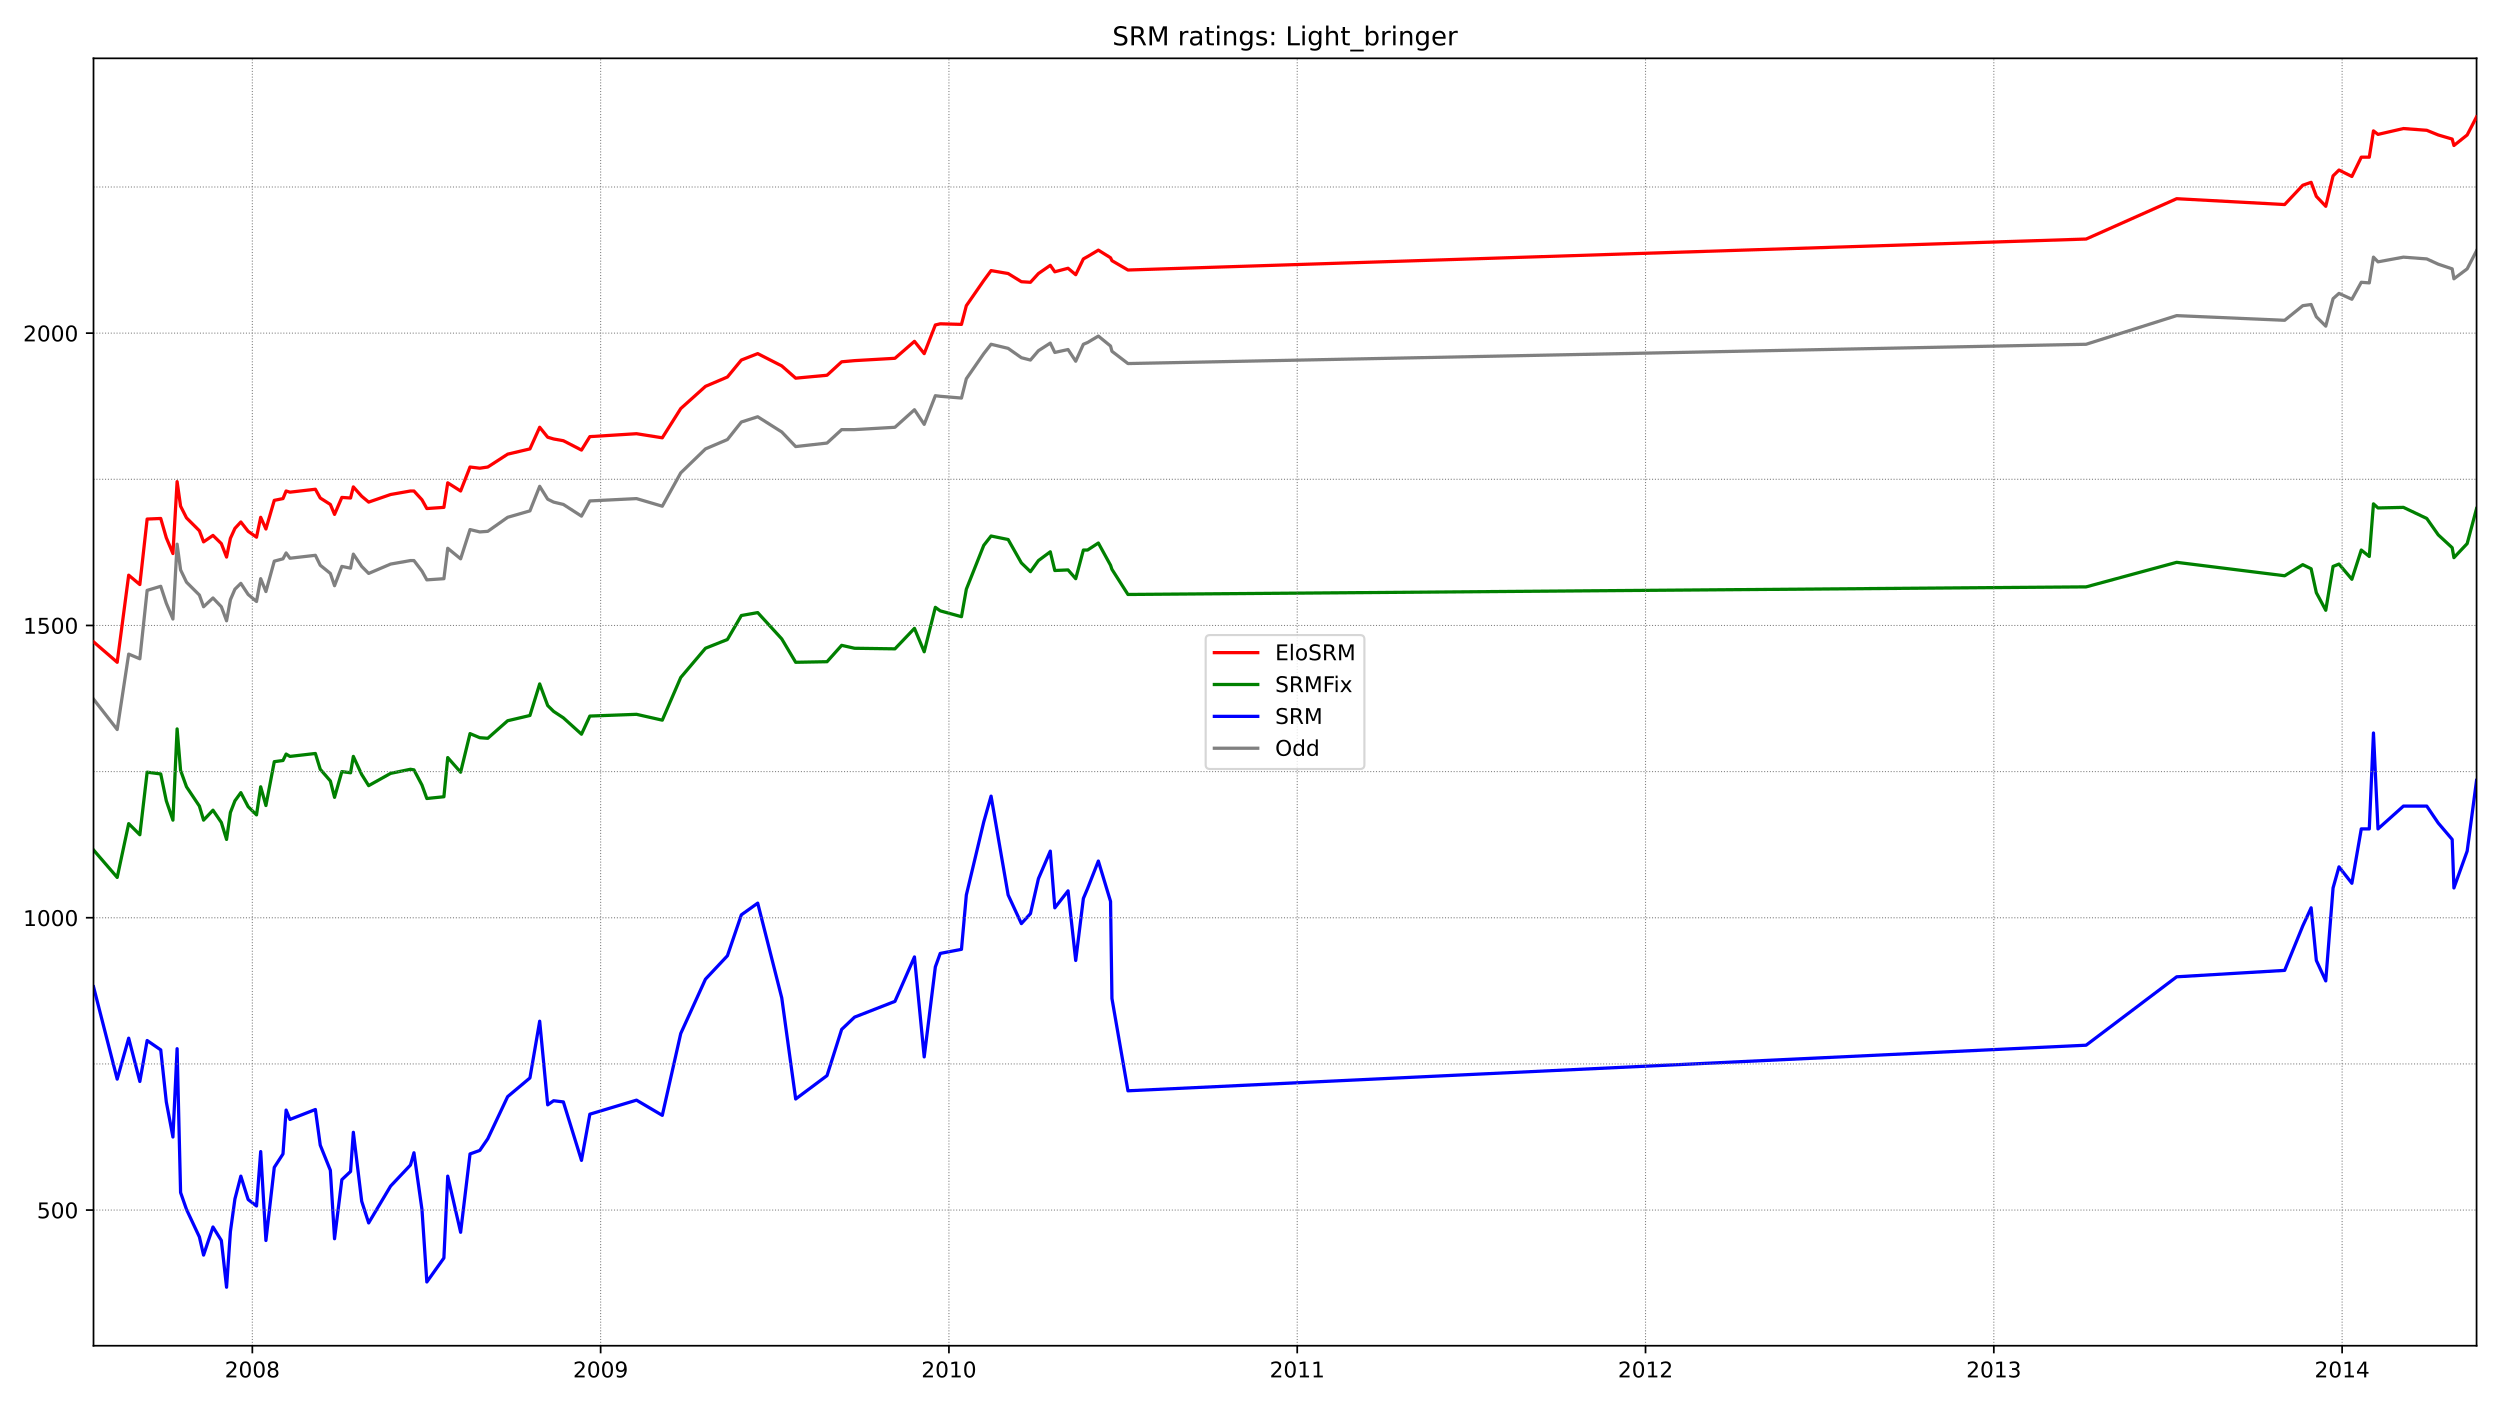 <?xml version="1.0" encoding="utf-8" standalone="no"?>
<!DOCTYPE svg PUBLIC "-//W3C//DTD SVG 1.1//EN"
  "http://www.w3.org/Graphics/SVG/1.1/DTD/svg11.dtd">
<!-- Created with matplotlib (https://matplotlib.org/) -->
<svg height="648pt" version="1.1" viewBox="0 0 1152 648" width="1152pt" xmlns="http://www.w3.org/2000/svg" xmlns:xlink="http://www.w3.org/1999/xlink">
 <defs>
  <style type="text/css">*{stroke-linecap:butt;stroke-linejoin:round;}</style>
 </defs>
 <g id="figure_1">
  <g id="patch_1">
   <path d="M 0 648 
L 1152 648 
L 1152 0 
L 0 0 
z
" style="fill:#ffffff;"/>
  </g>
  <g id="axes_1">
   <g id="patch_2">
    <path d="M 43.09 620.12 
L 1141.2 620.12 
L 1141.2 26.88 
L 43.09 26.88 
z
" style="fill:#ffffff;"/>
   </g>
   <g id="line2d_1">
    <path clip-path="url(#p8640db306e)" d="M 43.09 322.153 
L 54.004 336.161 
L 59.3 301.41 
L 64.436 303.565 
L 67.806 272.047 
L 74.066 270.162 
L 76.634 277.974 
L 79.683 285.247 
L 81.609 250.766 
L 83.214 262.619 
L 85.942 268.276 
L 91.881 274.203 
L 93.807 279.59 
L 98.14 275.549 
L 101.992 279.59 
L 104.399 286.055 
L 106.165 276.358 
L 108.251 271.509 
L 110.98 268.815 
L 114.35 273.933 
L 118.202 277.166 
L 120.128 266.66 
L 122.535 272.586 
L 126.387 258.578 
L 130.4 257.501 
L 131.844 254.807 
L 133.609 257.231 
L 145.326 255.884 
L 147.573 260.464 
L 152.227 264.235 
L 154.153 269.892 
L 157.523 261.003 
L 161.536 261.811 
L 162.82 255.346 
L 166.672 261.003 
L 169.881 264.235 
L 179.993 259.925 
L 189.141 258.309 
L 190.746 258.309 
L 194.437 263.158 
L 196.684 267.199 
L 204.548 266.66 
L 206.314 252.652 
L 212.252 257.501 
L 216.586 244.031 
L 221.079 245.109 
L 224.771 244.84 
L 233.919 238.374 
L 244.191 235.411 
L 248.685 224.097 
L 252.376 230.023 
L 255.105 231.37 
L 259.598 232.448 
L 267.944 237.836 
L 271.796 230.832 
L 293.302 229.754 
L 305.179 233.256 
L 313.685 217.901 
L 325.081 206.856 
L 335.192 202.546 
L 341.612 194.465 
L 349.155 192.04 
L 360.229 199.044 
L 366.649 205.779 
L 381.093 204.162 
L 387.834 197.967 
L 393.773 197.967 
L 412.39 196.889 
L 421.378 188.807 
L 425.872 195.542 
L 431.008 182.342 
L 433.254 182.612 
L 443.045 183.42 
L 445.292 174.53 
L 453.316 162.946 
L 456.687 158.636 
L 464.551 160.522 
L 470.65 164.832 
L 474.823 165.91 
L 478.514 161.6 
L 483.971 158.098 
L 486.057 162.408 
L 492.156 161.061 
L 495.687 166.448 
L 499.218 158.636 
L 501.144 157.828 
L 506.119 154.865 
L 511.737 159.444 
L 512.379 161.869 
L 519.762 167.526 
L 961.285 158.636 
L 1003.013 145.436 
L 1052.767 147.591 
L 1061.113 140.857 
L 1064.965 140.318 
L 1067.372 145.975 
L 1071.705 150.285 
L 1075.076 137.624 
L 1077.804 135.2 
L 1083.743 137.894 
L 1088.076 130.081 
L 1091.767 130.351 
L 1093.693 118.498 
L 1095.78 120.653 
L 1107.496 118.498 
L 1118.249 119.306 
L 1123.545 121.731 
L 1129.965 123.886 
L 1130.768 128.465 
L 1136.867 123.886 
L 1141.2 115.535 
" style="fill:none;stroke:#808080;stroke-linecap:square;stroke-width:1.5;"/>
   </g>
   <g id="line2d_2">
    <path clip-path="url(#p8640db306e)" d="M 43.09 454.691 
L 54.004 497.253 
L 59.3 478.396 
L 64.436 498.331 
L 67.806 479.474 
L 74.066 483.784 
L 76.634 507.759 
L 79.683 523.923 
L 81.609 483.245 
L 83.214 549.514 
L 85.942 557.326 
L 91.881 569.987 
L 93.807 578.338 
L 98.14 565.408 
L 101.992 571.604 
L 104.399 593.155 
L 106.165 567.563 
L 108.251 552.477 
L 110.98 541.971 
L 114.35 552.747 
L 118.202 555.71 
L 120.128 530.657 
L 122.535 571.604 
L 126.387 537.931 
L 130.4 531.735 
L 131.844 511.531 
L 133.609 515.841 
L 145.326 511.261 
L 147.573 527.694 
L 152.227 539.278 
L 154.153 570.796 
L 157.523 543.588 
L 161.536 539.816 
L 162.82 521.767 
L 166.672 553.555 
L 169.881 563.522 
L 179.993 546.551 
L 189.141 536.853 
L 190.746 531.196 
L 194.437 557.326 
L 196.684 590.73 
L 204.548 579.685 
L 206.314 541.971 
L 212.252 567.832 
L 216.586 531.735 
L 221.079 530.118 
L 224.771 524.731 
L 233.919 505.335 
L 244.191 496.715 
L 248.685 470.584 
L 252.376 509.106 
L 255.105 507.221 
L 259.598 507.759 
L 267.944 534.698 
L 271.796 513.417 
L 293.302 506.951 
L 305.179 513.955 
L 313.685 476.241 
L 325.081 451.189 
L 335.192 440.413 
L 341.612 421.556 
L 349.155 416.168 
L 360.229 459.809 
L 366.649 506.413 
L 381.093 495.637 
L 387.834 474.356 
L 393.773 468.699 
L 412.39 461.425 
L 421.378 440.952 
L 425.872 487.017 
L 431.008 445.531 
L 433.254 439.336 
L 443.045 437.45 
L 445.292 412.397 
L 453.316 378.724 
L 456.687 366.871 
L 464.551 412.397 
L 470.65 425.597 
L 474.823 421.017 
L 478.514 404.854 
L 483.971 392.193 
L 486.057 418.324 
L 492.156 410.511 
L 495.687 442.568 
L 499.218 414.013 
L 501.144 409.434 
L 506.119 396.773 
L 511.737 415.36 
L 512.379 460.078 
L 519.762 502.641 
L 961.285 481.629 
L 1003.013 450.111 
L 1052.767 447.148 
L 1061.113 426.675 
L 1064.965 418.324 
L 1067.372 442.568 
L 1071.705 451.997 
L 1075.076 409.164 
L 1077.804 399.467 
L 1083.743 407.009 
L 1088.076 381.957 
L 1091.767 381.957 
L 1093.693 337.777 
L 1095.78 381.957 
L 1107.496 371.451 
L 1118.249 371.451 
L 1123.545 379.263 
L 1129.965 386.806 
L 1130.768 409.164 
L 1136.867 392.193 
L 1141.2 359.598 
" style="fill:none;stroke:#0000ff;stroke-linecap:square;stroke-width:1.5;"/>
   </g>
   <g id="matplotlib.axis_1">
    <g id="xtick_1">
     <g id="line2d_3">
      <defs>
       <path d="M 0 0 
L 0 3.5 
" id="mfe7030257f" style="stroke:#000000;stroke-width:0.8;"/>
      </defs>
      <g>
       <use style="stroke:#000000;stroke-width:0.8;" x="116.276" xlink:href="#mfe7030257f" y="620.12"/>
      </g>
     </g>
     <g id="text_1">
      <!-- 2008 -->
      <g transform="translate(103.551 634.718)scale(0.1 -0.1)">
       <defs>
        <path d="M 19.188 8.297 
L 53.609 8.297 
L 53.609 0 
L 7.328 0 
L 7.328 8.297 
Q 12.938 14.109 22.625 23.891 
Q 32.328 33.688 34.812 36.531 
Q 39.547 41.844 41.422 45.531 
Q 43.312 49.219 43.312 52.781 
Q 43.312 58.594 39.234 62.25 
Q 35.156 65.922 28.609 65.922 
Q 23.969 65.922 18.812 64.312 
Q 13.672 62.703 7.812 59.422 
L 7.812 69.391 
Q 13.766 71.781 18.938 73 
Q 24.125 74.219 28.422 74.219 
Q 39.75 74.219 46.484 68.547 
Q 53.219 62.891 53.219 53.422 
Q 53.219 48.922 51.531 44.891 
Q 49.859 40.875 45.406 35.406 
Q 44.188 33.984 37.641 27.219 
Q 31.109 20.453 19.188 8.297 
z
" id="DejaVuSans-50"/>
        <path d="M 31.781 66.406 
Q 24.172 66.406 20.328 58.906 
Q 16.5 51.422 16.5 36.375 
Q 16.5 21.391 20.328 13.891 
Q 24.172 6.391 31.781 6.391 
Q 39.453 6.391 43.281 13.891 
Q 47.125 21.391 47.125 36.375 
Q 47.125 51.422 43.281 58.906 
Q 39.453 66.406 31.781 66.406 
z
M 31.781 74.219 
Q 44.047 74.219 50.516 64.516 
Q 56.984 54.828 56.984 36.375 
Q 56.984 17.969 50.516 8.266 
Q 44.047 -1.422 31.781 -1.422 
Q 19.531 -1.422 13.062 8.266 
Q 6.594 17.969 6.594 36.375 
Q 6.594 54.828 13.062 64.516 
Q 19.531 74.219 31.781 74.219 
z
" id="DejaVuSans-48"/>
        <path d="M 31.781 34.625 
Q 24.75 34.625 20.719 30.859 
Q 16.703 27.094 16.703 20.516 
Q 16.703 13.922 20.719 10.156 
Q 24.75 6.391 31.781 6.391 
Q 38.812 6.391 42.859 10.172 
Q 46.922 13.969 46.922 20.516 
Q 46.922 27.094 42.891 30.859 
Q 38.875 34.625 31.781 34.625 
z
M 21.922 38.812 
Q 15.578 40.375 12.031 44.719 
Q 8.5 49.078 8.5 55.328 
Q 8.5 64.062 14.719 69.141 
Q 20.953 74.219 31.781 74.219 
Q 42.672 74.219 48.875 69.141 
Q 55.078 64.062 55.078 55.328 
Q 55.078 49.078 51.531 44.719 
Q 48 40.375 41.703 38.812 
Q 48.828 37.156 52.797 32.312 
Q 56.781 27.484 56.781 20.516 
Q 56.781 9.906 50.312 4.234 
Q 43.844 -1.422 31.781 -1.422 
Q 19.734 -1.422 13.25 4.234 
Q 6.781 9.906 6.781 20.516 
Q 6.781 27.484 10.781 32.312 
Q 14.797 37.156 21.922 38.812 
z
M 18.312 54.391 
Q 18.312 48.734 21.844 45.562 
Q 25.391 42.391 31.781 42.391 
Q 38.141 42.391 41.719 45.562 
Q 45.312 48.734 45.312 54.391 
Q 45.312 60.062 41.719 63.234 
Q 38.141 66.406 31.781 66.406 
Q 25.391 66.406 21.844 63.234 
Q 18.312 60.062 18.312 54.391 
z
" id="DejaVuSans-56"/>
       </defs>
       <use xlink:href="#DejaVuSans-50"/>
       <use x="63.623" xlink:href="#DejaVuSans-48"/>
       <use x="127.246" xlink:href="#DejaVuSans-48"/>
       <use x="190.869" xlink:href="#DejaVuSans-56"/>
      </g>
     </g>
    </g>
    <g id="xtick_2">
     <g id="line2d_4">
      <g>
       <use style="stroke:#000000;stroke-width:0.8;" x="276.771" xlink:href="#mfe7030257f" y="620.12"/>
      </g>
     </g>
     <g id="text_2">
      <!-- 2009 -->
      <g transform="translate(264.046 634.718)scale(0.1 -0.1)">
       <defs>
        <path d="M 10.984 1.516 
L 10.984 10.5 
Q 14.703 8.734 18.5 7.812 
Q 22.312 6.891 25.984 6.891 
Q 35.75 6.891 40.891 13.453 
Q 46.047 20.016 46.781 33.406 
Q 43.953 29.203 39.594 26.953 
Q 35.25 24.703 29.984 24.703 
Q 19.047 24.703 12.672 31.312 
Q 6.297 37.938 6.297 49.422 
Q 6.297 60.641 12.938 67.422 
Q 19.578 74.219 30.609 74.219 
Q 43.266 74.219 49.922 64.516 
Q 56.594 54.828 56.594 36.375 
Q 56.594 19.141 48.406 8.859 
Q 40.234 -1.422 26.422 -1.422 
Q 22.703 -1.422 18.891 -0.688 
Q 15.094 0.047 10.984 1.516 
z
M 30.609 32.422 
Q 37.25 32.422 41.125 36.953 
Q 45.016 41.5 45.016 49.422 
Q 45.016 57.281 41.125 61.844 
Q 37.25 66.406 30.609 66.406 
Q 23.969 66.406 20.094 61.844 
Q 16.219 57.281 16.219 49.422 
Q 16.219 41.5 20.094 36.953 
Q 23.969 32.422 30.609 32.422 
z
" id="DejaVuSans-57"/>
       </defs>
       <use xlink:href="#DejaVuSans-50"/>
       <use x="63.623" xlink:href="#DejaVuSans-48"/>
       <use x="127.246" xlink:href="#DejaVuSans-48"/>
       <use x="190.869" xlink:href="#DejaVuSans-57"/>
      </g>
     </g>
    </g>
    <g id="xtick_3">
     <g id="line2d_5">
      <g>
       <use style="stroke:#000000;stroke-width:0.8;" x="437.267" xlink:href="#mfe7030257f" y="620.12"/>
      </g>
     </g>
     <g id="text_3">
      <!-- 2010 -->
      <g transform="translate(424.542 634.718)scale(0.1 -0.1)">
       <defs>
        <path d="M 12.406 8.297 
L 28.516 8.297 
L 28.516 63.922 
L 10.984 60.406 
L 10.984 69.391 
L 28.422 72.906 
L 38.281 72.906 
L 38.281 8.297 
L 54.391 8.297 
L 54.391 0 
L 12.406 0 
z
" id="DejaVuSans-49"/>
       </defs>
       <use xlink:href="#DejaVuSans-50"/>
       <use x="63.623" xlink:href="#DejaVuSans-48"/>
       <use x="127.246" xlink:href="#DejaVuSans-49"/>
       <use x="190.869" xlink:href="#DejaVuSans-48"/>
      </g>
     </g>
    </g>
    <g id="xtick_4">
     <g id="line2d_6">
      <g>
       <use style="stroke:#000000;stroke-width:0.8;" x="597.762" xlink:href="#mfe7030257f" y="620.12"/>
      </g>
     </g>
     <g id="text_4">
      <!-- 2011 -->
      <g transform="translate(585.037 634.718)scale(0.1 -0.1)">
       <use xlink:href="#DejaVuSans-50"/>
       <use x="63.623" xlink:href="#DejaVuSans-48"/>
       <use x="127.246" xlink:href="#DejaVuSans-49"/>
       <use x="190.869" xlink:href="#DejaVuSans-49"/>
      </g>
     </g>
    </g>
    <g id="xtick_5">
     <g id="line2d_7">
      <g>
       <use style="stroke:#000000;stroke-width:0.8;" x="758.258" xlink:href="#mfe7030257f" y="620.12"/>
      </g>
     </g>
     <g id="text_5">
      <!-- 2012 -->
      <g transform="translate(745.533 634.718)scale(0.1 -0.1)">
       <use xlink:href="#DejaVuSans-50"/>
       <use x="63.623" xlink:href="#DejaVuSans-48"/>
       <use x="127.246" xlink:href="#DejaVuSans-49"/>
       <use x="190.869" xlink:href="#DejaVuSans-50"/>
      </g>
     </g>
    </g>
    <g id="xtick_6">
     <g id="line2d_8">
      <g>
       <use style="stroke:#000000;stroke-width:0.8;" x="918.753" xlink:href="#mfe7030257f" y="620.12"/>
      </g>
     </g>
     <g id="text_6">
      <!-- 2013 -->
      <g transform="translate(906.028 634.718)scale(0.1 -0.1)">
       <defs>
        <path d="M 40.578 39.312 
Q 47.656 37.797 51.625 33 
Q 55.609 28.219 55.609 21.188 
Q 55.609 10.406 48.188 4.484 
Q 40.766 -1.422 27.094 -1.422 
Q 22.516 -1.422 17.656 -0.516 
Q 12.797 0.391 7.625 2.203 
L 7.625 11.719 
Q 11.719 9.328 16.594 8.109 
Q 21.484 6.891 26.812 6.891 
Q 36.078 6.891 40.938 10.547 
Q 45.797 14.203 45.797 21.188 
Q 45.797 27.641 41.281 31.266 
Q 36.766 34.906 28.719 34.906 
L 20.219 34.906 
L 20.219 43.016 
L 29.109 43.016 
Q 36.375 43.016 40.234 45.922 
Q 44.094 48.828 44.094 54.297 
Q 44.094 59.906 40.109 62.906 
Q 36.141 65.922 28.719 65.922 
Q 24.656 65.922 20.016 65.031 
Q 15.375 64.156 9.812 62.312 
L 9.812 71.094 
Q 15.438 72.656 20.344 73.438 
Q 25.25 74.219 29.594 74.219 
Q 40.828 74.219 47.359 69.109 
Q 53.906 64.016 53.906 55.328 
Q 53.906 49.266 50.438 45.094 
Q 46.969 40.922 40.578 39.312 
z
" id="DejaVuSans-51"/>
       </defs>
       <use xlink:href="#DejaVuSans-50"/>
       <use x="63.623" xlink:href="#DejaVuSans-48"/>
       <use x="127.246" xlink:href="#DejaVuSans-49"/>
       <use x="190.869" xlink:href="#DejaVuSans-51"/>
      </g>
     </g>
    </g>
    <g id="xtick_7">
     <g id="line2d_9">
      <g>
       <use style="stroke:#000000;stroke-width:0.8;" x="1079.249" xlink:href="#mfe7030257f" y="620.12"/>
      </g>
     </g>
     <g id="text_7">
      <!-- 2014 -->
      <g transform="translate(1066.524 634.718)scale(0.1 -0.1)">
       <defs>
        <path d="M 37.797 64.312 
L 12.891 25.391 
L 37.797 25.391 
z
M 35.203 72.906 
L 47.609 72.906 
L 47.609 25.391 
L 58.016 25.391 
L 58.016 17.188 
L 47.609 17.188 
L 47.609 0 
L 37.797 0 
L 37.797 17.188 
L 4.891 17.188 
L 4.891 26.703 
z
" id="DejaVuSans-52"/>
       </defs>
       <use xlink:href="#DejaVuSans-50"/>
       <use x="63.623" xlink:href="#DejaVuSans-48"/>
       <use x="127.246" xlink:href="#DejaVuSans-49"/>
       <use x="190.869" xlink:href="#DejaVuSans-52"/>
      </g>
     </g>
    </g>
   </g>
   <g id="matplotlib.axis_2">
    <g id="ytick_1">
     <g id="line2d_10">
      <defs>
       <path d="M 0 0 
L -3.5 0 
" id="m5f15090bd4" style="stroke:#000000;stroke-width:0.8;"/>
      </defs>
      <g>
       <use style="stroke:#000000;stroke-width:0.8;" x="43.09" xlink:href="#m5f15090bd4" y="557.596"/>
      </g>
     </g>
     <g id="text_8">
      <!-- 500 -->
      <g transform="translate(17.003 561.395)scale(0.1 -0.1)">
       <defs>
        <path d="M 10.797 72.906 
L 49.516 72.906 
L 49.516 64.594 
L 19.828 64.594 
L 19.828 46.734 
Q 21.969 47.469 24.109 47.828 
Q 26.266 48.188 28.422 48.188 
Q 40.625 48.188 47.75 41.5 
Q 54.891 34.812 54.891 23.391 
Q 54.891 11.625 47.562 5.094 
Q 40.234 -1.422 26.906 -1.422 
Q 22.312 -1.422 17.547 -0.641 
Q 12.797 0.141 7.719 1.703 
L 7.719 11.625 
Q 12.109 9.234 16.797 8.062 
Q 21.484 6.891 26.703 6.891 
Q 35.156 6.891 40.078 11.328 
Q 45.016 15.766 45.016 23.391 
Q 45.016 31 40.078 35.438 
Q 35.156 39.891 26.703 39.891 
Q 22.75 39.891 18.812 39.016 
Q 14.891 38.141 10.797 36.281 
z
" id="DejaVuSans-53"/>
       </defs>
       <use xlink:href="#DejaVuSans-53"/>
       <use x="63.623" xlink:href="#DejaVuSans-48"/>
       <use x="127.246" xlink:href="#DejaVuSans-48"/>
      </g>
     </g>
    </g>
    <g id="ytick_2">
     <g id="line2d_11">
      <g>
       <use style="stroke:#000000;stroke-width:0.8;" x="43.09" xlink:href="#m5f15090bd4" y="422.903"/>
      </g>
     </g>
     <g id="text_9">
      <!-- 1000 -->
      <g transform="translate(10.64 426.702)scale(0.1 -0.1)">
       <use xlink:href="#DejaVuSans-49"/>
       <use x="63.623" xlink:href="#DejaVuSans-48"/>
       <use x="127.246" xlink:href="#DejaVuSans-48"/>
       <use x="190.869" xlink:href="#DejaVuSans-48"/>
      </g>
     </g>
    </g>
    <g id="ytick_3">
     <g id="line2d_12">
      <g>
       <use style="stroke:#000000;stroke-width:0.8;" x="43.09" xlink:href="#m5f15090bd4" y="288.211"/>
      </g>
     </g>
     <g id="text_10">
      <!-- 1500 -->
      <g transform="translate(10.64 292.01)scale(0.1 -0.1)">
       <use xlink:href="#DejaVuSans-49"/>
       <use x="63.623" xlink:href="#DejaVuSans-53"/>
       <use x="127.246" xlink:href="#DejaVuSans-48"/>
       <use x="190.869" xlink:href="#DejaVuSans-48"/>
      </g>
     </g>
    </g>
    <g id="ytick_4">
     <g id="line2d_13">
      <g>
       <use style="stroke:#000000;stroke-width:0.8;" x="43.09" xlink:href="#m5f15090bd4" y="153.518"/>
      </g>
     </g>
     <g id="text_11">
      <!-- 2000 -->
      <g transform="translate(10.64 157.317)scale(0.1 -0.1)">
       <use xlink:href="#DejaVuSans-50"/>
       <use x="63.623" xlink:href="#DejaVuSans-48"/>
       <use x="127.246" xlink:href="#DejaVuSans-48"/>
       <use x="190.869" xlink:href="#DejaVuSans-48"/>
      </g>
     </g>
    </g>
   </g>
   <g id="line2d_14">
    <path clip-path="url(#p8640db306e)" d="M 43.09 391.654 
L 54.004 404.316 
L 59.3 379.532 
L 64.436 384.65 
L 67.806 355.826 
L 74.066 356.634 
L 76.634 369.026 
L 79.683 377.916 
L 81.609 335.892 
L 83.214 355.018 
L 85.942 362.561 
L 91.881 371.451 
L 93.807 377.916 
L 98.14 373.336 
L 101.992 378.993 
L 104.399 386.806 
L 106.165 374.414 
L 108.251 369.026 
L 110.98 365.255 
L 114.35 371.72 
L 118.202 375.491 
L 120.128 362.561 
L 122.535 371.181 
L 126.387 350.977 
L 130.4 350.439 
L 131.844 347.475 
L 133.609 348.553 
L 145.326 347.206 
L 147.573 354.479 
L 152.227 359.867 
L 154.153 367.41 
L 157.523 355.557 
L 161.536 356.096 
L 162.82 348.553 
L 166.672 356.904 
L 169.881 362.022 
L 179.993 356.365 
L 189.141 354.479 
L 190.746 354.749 
L 194.437 361.753 
L 196.684 367.949 
L 204.548 367.14 
L 206.314 349.092 
L 212.252 355.826 
L 216.586 338.047 
L 221.079 339.932 
L 224.771 340.202 
L 233.919 332.12 
L 244.191 329.696 
L 248.685 315.149 
L 252.376 325.116 
L 255.105 327.81 
L 259.598 330.773 
L 267.944 338.316 
L 271.796 329.965 
L 293.302 329.157 
L 305.179 331.851 
L 313.685 312.186 
L 325.081 298.717 
L 335.192 294.676 
L 341.612 283.631 
L 349.155 282.284 
L 360.229 294.406 
L 366.649 305.182 
L 381.093 304.912 
L 387.834 297.37 
L 393.773 298.717 
L 412.39 298.986 
L 421.378 289.557 
L 425.872 300.333 
L 431.008 279.86 
L 433.254 281.476 
L 443.045 284.17 
L 445.292 271.509 
L 453.316 251.305 
L 456.687 246.995 
L 464.551 248.611 
L 470.65 259.386 
L 474.823 263.427 
L 478.514 258.309 
L 483.971 254.268 
L 486.057 262.888 
L 492.156 262.619 
L 495.687 266.66 
L 499.218 253.46 
L 501.144 253.46 
L 506.119 250.227 
L 511.737 260.464 
L 512.379 262.35 
L 519.762 273.933 
L 961.285 270.431 
L 1003.013 259.117 
L 1052.767 265.313 
L 1061.113 260.194 
L 1064.965 262.08 
L 1067.372 273.125 
L 1071.705 281.207 
L 1075.076 261.003 
L 1077.804 259.925 
L 1083.743 266.929 
L 1088.076 253.46 
L 1091.767 256.423 
L 1093.693 232.178 
L 1095.78 234.064 
L 1107.496 233.795 
L 1118.249 238.913 
L 1123.545 246.456 
L 1129.965 252.382 
L 1130.768 256.962 
L 1136.867 250.497 
L 1141.2 234.334 
" style="fill:none;stroke:#008000;stroke-linecap:square;stroke-width:1.5;"/>
   </g>
   <g id="line2d_15">
    <path clip-path="url(#p8640db306e)" d="M 43.09 557.596 
L 1141.2 557.596 
" style="fill:none;stroke:#808080;stroke-dasharray:0.5,0.825;stroke-dashoffset:0;stroke-width:0.5;"/>
   </g>
   <g id="line2d_16">
    <path clip-path="url(#p8640db306e)" d="M 43.09 490.249 
L 1141.2 490.249 
" style="fill:none;stroke:#808080;stroke-dasharray:0.5,0.825;stroke-dashoffset:0;stroke-width:0.5;"/>
   </g>
   <g id="line2d_17">
    <path clip-path="url(#p8640db306e)" d="M 43.09 422.903 
L 1141.2 422.903 
" style="fill:none;stroke:#808080;stroke-dasharray:0.5,0.825;stroke-dashoffset:0;stroke-width:0.5;"/>
   </g>
   <g id="line2d_18">
    <path clip-path="url(#p8640db306e)" d="M 43.09 355.557 
L 1141.2 355.557 
" style="fill:none;stroke:#808080;stroke-dasharray:0.5,0.825;stroke-dashoffset:0;stroke-width:0.5;"/>
   </g>
   <g id="line2d_19">
    <path clip-path="url(#p8640db306e)" d="M 43.09 288.211 
L 1141.2 288.211 
" style="fill:none;stroke:#808080;stroke-dasharray:0.5,0.825;stroke-dashoffset:0;stroke-width:0.5;"/>
   </g>
   <g id="line2d_20">
    <path clip-path="url(#p8640db306e)" d="M 43.09 220.864 
L 1141.2 220.864 
" style="fill:none;stroke:#808080;stroke-dasharray:0.5,0.825;stroke-dashoffset:0;stroke-width:0.5;"/>
   </g>
   <g id="line2d_21">
    <path clip-path="url(#p8640db306e)" d="M 43.09 153.518 
L 1141.2 153.518 
" style="fill:none;stroke:#808080;stroke-dasharray:0.5,0.825;stroke-dashoffset:0;stroke-width:0.5;"/>
   </g>
   <g id="line2d_22">
    <path clip-path="url(#p8640db306e)" d="M 43.09 86.172 
L 1141.2 86.172 
" style="fill:none;stroke:#808080;stroke-dasharray:0.5,0.825;stroke-dashoffset:0;stroke-width:0.5;"/>
   </g>
   <g id="line2d_23">
    <path clip-path="url(#p8640db306e)" d="M 116.276 620.12 
L 116.276 26.88 
" style="fill:none;stroke:#808080;stroke-dasharray:0.5,0.825;stroke-dashoffset:0;stroke-width:0.5;"/>
   </g>
   <g id="line2d_24">
    <path clip-path="url(#p8640db306e)" d="M 276.771 620.12 
L 276.771 26.88 
" style="fill:none;stroke:#808080;stroke-dasharray:0.5,0.825;stroke-dashoffset:0;stroke-width:0.5;"/>
   </g>
   <g id="line2d_25">
    <path clip-path="url(#p8640db306e)" d="M 437.267 620.12 
L 437.267 26.88 
" style="fill:none;stroke:#808080;stroke-dasharray:0.5,0.825;stroke-dashoffset:0;stroke-width:0.5;"/>
   </g>
   <g id="line2d_26">
    <path clip-path="url(#p8640db306e)" d="M 597.762 620.12 
L 597.762 26.88 
" style="fill:none;stroke:#808080;stroke-dasharray:0.5,0.825;stroke-dashoffset:0;stroke-width:0.5;"/>
   </g>
   <g id="line2d_27">
    <path clip-path="url(#p8640db306e)" d="M 758.258 620.12 
L 758.258 26.88 
" style="fill:none;stroke:#808080;stroke-dasharray:0.5,0.825;stroke-dashoffset:0;stroke-width:0.5;"/>
   </g>
   <g id="line2d_28">
    <path clip-path="url(#p8640db306e)" d="M 918.753 620.12 
L 918.753 26.88 
" style="fill:none;stroke:#808080;stroke-dasharray:0.5,0.825;stroke-dashoffset:0;stroke-width:0.5;"/>
   </g>
   <g id="line2d_29">
    <path clip-path="url(#p8640db306e)" d="M 1079.249 620.12 
L 1079.249 26.88 
" style="fill:none;stroke:#808080;stroke-dasharray:0.5,0.825;stroke-dashoffset:0;stroke-width:0.5;"/>
   </g>
   <g id="patch_3">
    <path d="M 43.09 620.12 
L 43.09 26.88 
" style="fill:none;stroke:#000000;stroke-linecap:square;stroke-linejoin:miter;stroke-width:0.8;"/>
   </g>
   <g id="patch_4">
    <path d="M 1141.2 620.12 
L 1141.2 26.88 
" style="fill:none;stroke:#000000;stroke-linecap:square;stroke-linejoin:miter;stroke-width:0.8;"/>
   </g>
   <g id="patch_5">
    <path d="M 43.09 620.12 
L 1141.2 620.12 
" style="fill:none;stroke:#000000;stroke-linecap:square;stroke-linejoin:miter;stroke-width:0.8;"/>
   </g>
   <g id="patch_6">
    <path d="M 43.09 26.88 
L 1141.2 26.88 
" style="fill:none;stroke:#000000;stroke-linecap:square;stroke-linejoin:miter;stroke-width:0.8;"/>
   </g>
   <g id="line2d_30">
    <path clip-path="url(#p8640db306e)" d="M 43.09 295.753 
L 54.004 305.182 
L 59.3 265.043 
L 64.436 269.354 
L 67.806 239.182 
L 74.066 238.913 
L 76.634 247.803 
L 79.683 255.076 
L 81.609 221.942 
L 83.214 233.256 
L 85.942 238.644 
L 91.881 244.57 
L 93.807 249.688 
L 98.14 246.725 
L 101.992 250.497 
L 104.399 256.692 
L 106.165 248.072 
L 108.251 243.493 
L 110.98 240.529 
L 114.35 244.84 
L 118.202 247.533 
L 120.128 238.374 
L 122.535 243.762 
L 126.387 230.562 
L 130.4 229.754 
L 131.844 226.252 
L 133.609 226.791 
L 145.326 225.444 
L 147.573 229.485 
L 152.227 232.448 
L 154.153 237.027 
L 157.523 229.215 
L 161.536 229.485 
L 162.82 224.366 
L 166.672 228.676 
L 169.881 231.37 
L 179.993 227.868 
L 189.141 226.252 
L 190.746 226.252 
L 194.437 230.293 
L 196.684 234.334 
L 204.548 233.795 
L 206.314 222.481 
L 212.252 226.252 
L 216.586 215.207 
L 221.079 215.746 
L 224.771 215.207 
L 233.919 209.281 
L 244.191 206.856 
L 248.685 196.889 
L 252.376 201.469 
L 255.105 202.277 
L 259.598 203.085 
L 267.944 207.395 
L 271.796 201.199 
L 293.302 199.852 
L 305.179 201.738 
L 313.685 188.269 
L 325.081 178.032 
L 335.192 173.722 
L 341.612 165.91 
L 349.155 162.946 
L 360.229 168.604 
L 366.649 174.261 
L 381.093 172.914 
L 387.834 166.718 
L 393.773 166.179 
L 412.39 165.102 
L 421.378 157.289 
L 425.872 162.946 
L 431.008 149.747 
L 433.254 149.208 
L 443.045 149.477 
L 445.292 140.857 
L 453.316 129.273 
L 456.687 124.694 
L 464.551 126.041 
L 470.65 129.812 
L 474.823 130.081 
L 478.514 126.041 
L 483.971 122.269 
L 486.057 125.233 
L 492.156 123.616 
L 495.687 126.579 
L 499.218 119.306 
L 501.144 118.229 
L 506.119 115.265 
L 511.737 118.767 
L 512.379 120.114 
L 519.762 124.424 
L 961.285 110.147 
L 1003.013 91.559 
L 1052.767 94.253 
L 1061.113 85.364 
L 1064.965 84.017 
L 1067.372 90.482 
L 1071.705 95.061 
L 1075.076 81.053 
L 1077.804 78.36 
L 1083.743 81.323 
L 1088.076 72.433 
L 1091.767 72.433 
L 1093.693 60.311 
L 1095.78 61.927 
L 1107.496 59.233 
L 1118.249 60.041 
L 1123.545 62.196 
L 1129.965 64.082 
L 1130.768 67.045 
L 1136.867 62.196 
L 1141.2 53.845 
" style="fill:none;stroke:#ff0000;stroke-linecap:square;stroke-width:1.5;"/>
   </g>
   <g id="text_12">
    <!-- SRM ratings: Light_bringer -->
    <g transform="translate(512.569 20.88)scale(0.12 -0.12)">
     <defs>
      <path d="M 53.516 70.516 
L 53.516 60.891 
Q 47.906 63.578 42.922 64.891 
Q 37.938 66.219 33.297 66.219 
Q 25.25 66.219 20.875 63.094 
Q 16.5 59.969 16.5 54.203 
Q 16.5 49.359 19.406 46.891 
Q 22.312 44.438 30.422 42.922 
L 36.375 41.703 
Q 47.406 39.594 52.656 34.297 
Q 57.906 29 57.906 20.125 
Q 57.906 9.516 50.797 4.047 
Q 43.703 -1.422 29.984 -1.422 
Q 24.812 -1.422 18.969 -0.25 
Q 13.141 0.922 6.891 3.219 
L 6.891 13.375 
Q 12.891 10.016 18.656 8.297 
Q 24.422 6.594 29.984 6.594 
Q 38.422 6.594 43.016 9.906 
Q 47.609 13.234 47.609 19.391 
Q 47.609 24.75 44.312 27.781 
Q 41.016 30.812 33.5 32.328 
L 27.484 33.5 
Q 16.453 35.688 11.516 40.375 
Q 6.594 45.062 6.594 53.422 
Q 6.594 63.094 13.406 68.656 
Q 20.219 74.219 32.172 74.219 
Q 37.312 74.219 42.625 73.281 
Q 47.953 72.359 53.516 70.516 
z
" id="DejaVuSans-83"/>
      <path d="M 44.391 34.188 
Q 47.562 33.109 50.562 29.594 
Q 53.562 26.078 56.594 19.922 
L 66.609 0 
L 56 0 
L 46.688 18.703 
Q 43.062 26.031 39.672 28.422 
Q 36.281 30.812 30.422 30.812 
L 19.672 30.812 
L 19.672 0 
L 9.812 0 
L 9.812 72.906 
L 32.078 72.906 
Q 44.578 72.906 50.734 67.672 
Q 56.891 62.453 56.891 51.906 
Q 56.891 45.016 53.688 40.469 
Q 50.484 35.938 44.391 34.188 
z
M 19.672 64.797 
L 19.672 38.922 
L 32.078 38.922 
Q 39.203 38.922 42.844 42.219 
Q 46.484 45.516 46.484 51.906 
Q 46.484 58.297 42.844 61.547 
Q 39.203 64.797 32.078 64.797 
z
" id="DejaVuSans-82"/>
      <path d="M 9.812 72.906 
L 24.516 72.906 
L 43.109 23.297 
L 61.812 72.906 
L 76.516 72.906 
L 76.516 0 
L 66.891 0 
L 66.891 64.016 
L 48.094 14.016 
L 38.188 14.016 
L 19.391 64.016 
L 19.391 0 
L 9.812 0 
z
" id="DejaVuSans-77"/>
      <path id="DejaVuSans-32"/>
      <path d="M 41.109 46.297 
Q 39.594 47.172 37.812 47.578 
Q 36.031 48 33.891 48 
Q 26.266 48 22.188 43.047 
Q 18.109 38.094 18.109 28.812 
L 18.109 0 
L 9.078 0 
L 9.078 54.688 
L 18.109 54.688 
L 18.109 46.188 
Q 20.953 51.172 25.484 53.578 
Q 30.031 56 36.531 56 
Q 37.453 56 38.578 55.875 
Q 39.703 55.766 41.062 55.516 
z
" id="DejaVuSans-114"/>
      <path d="M 34.281 27.484 
Q 23.391 27.484 19.188 25 
Q 14.984 22.516 14.984 16.5 
Q 14.984 11.719 18.141 8.906 
Q 21.297 6.109 26.703 6.109 
Q 34.188 6.109 38.703 11.406 
Q 43.219 16.703 43.219 25.484 
L 43.219 27.484 
z
M 52.203 31.203 
L 52.203 0 
L 43.219 0 
L 43.219 8.297 
Q 40.141 3.328 35.547 0.953 
Q 30.953 -1.422 24.312 -1.422 
Q 15.922 -1.422 10.953 3.297 
Q 6 8.016 6 15.922 
Q 6 25.141 12.172 29.828 
Q 18.359 34.516 30.609 34.516 
L 43.219 34.516 
L 43.219 35.406 
Q 43.219 41.609 39.141 45 
Q 35.062 48.391 27.688 48.391 
Q 23 48.391 18.547 47.266 
Q 14.109 46.141 10.016 43.891 
L 10.016 52.203 
Q 14.938 54.109 19.578 55.047 
Q 24.219 56 28.609 56 
Q 40.484 56 46.344 49.844 
Q 52.203 43.703 52.203 31.203 
z
" id="DejaVuSans-97"/>
      <path d="M 18.312 70.219 
L 18.312 54.688 
L 36.812 54.688 
L 36.812 47.703 
L 18.312 47.703 
L 18.312 18.016 
Q 18.312 11.328 20.141 9.422 
Q 21.969 7.516 27.594 7.516 
L 36.812 7.516 
L 36.812 0 
L 27.594 0 
Q 17.188 0 13.234 3.875 
Q 9.281 7.766 9.281 18.016 
L 9.281 47.703 
L 2.688 47.703 
L 2.688 54.688 
L 9.281 54.688 
L 9.281 70.219 
z
" id="DejaVuSans-116"/>
      <path d="M 9.422 54.688 
L 18.406 54.688 
L 18.406 0 
L 9.422 0 
z
M 9.422 75.984 
L 18.406 75.984 
L 18.406 64.594 
L 9.422 64.594 
z
" id="DejaVuSans-105"/>
      <path d="M 54.891 33.016 
L 54.891 0 
L 45.906 0 
L 45.906 32.719 
Q 45.906 40.484 42.875 44.328 
Q 39.844 48.188 33.797 48.188 
Q 26.516 48.188 22.312 43.547 
Q 18.109 38.922 18.109 30.906 
L 18.109 0 
L 9.078 0 
L 9.078 54.688 
L 18.109 54.688 
L 18.109 46.188 
Q 21.344 51.125 25.703 53.562 
Q 30.078 56 35.797 56 
Q 45.219 56 50.047 50.172 
Q 54.891 44.344 54.891 33.016 
z
" id="DejaVuSans-110"/>
      <path d="M 45.406 27.984 
Q 45.406 37.75 41.375 43.109 
Q 37.359 48.484 30.078 48.484 
Q 22.859 48.484 18.828 43.109 
Q 14.797 37.75 14.797 27.984 
Q 14.797 18.266 18.828 12.891 
Q 22.859 7.516 30.078 7.516 
Q 37.359 7.516 41.375 12.891 
Q 45.406 18.266 45.406 27.984 
z
M 54.391 6.781 
Q 54.391 -7.172 48.188 -13.984 
Q 42 -20.797 29.203 -20.797 
Q 24.469 -20.797 20.266 -20.094 
Q 16.062 -19.391 12.109 -17.922 
L 12.109 -9.188 
Q 16.062 -11.328 19.922 -12.344 
Q 23.781 -13.375 27.781 -13.375 
Q 36.625 -13.375 41.016 -8.766 
Q 45.406 -4.156 45.406 5.172 
L 45.406 9.625 
Q 42.625 4.781 38.281 2.391 
Q 33.938 0 27.875 0 
Q 17.828 0 11.672 7.656 
Q 5.516 15.328 5.516 27.984 
Q 5.516 40.672 11.672 48.328 
Q 17.828 56 27.875 56 
Q 33.938 56 38.281 53.609 
Q 42.625 51.219 45.406 46.391 
L 45.406 54.688 
L 54.391 54.688 
z
" id="DejaVuSans-103"/>
      <path d="M 44.281 53.078 
L 44.281 44.578 
Q 40.484 46.531 36.375 47.5 
Q 32.281 48.484 27.875 48.484 
Q 21.188 48.484 17.844 46.438 
Q 14.5 44.391 14.5 40.281 
Q 14.5 37.156 16.891 35.375 
Q 19.281 33.594 26.516 31.984 
L 29.594 31.297 
Q 39.156 29.25 43.188 25.516 
Q 47.219 21.781 47.219 15.094 
Q 47.219 7.469 41.188 3.016 
Q 35.156 -1.422 24.609 -1.422 
Q 20.219 -1.422 15.453 -0.562 
Q 10.688 0.297 5.422 2 
L 5.422 11.281 
Q 10.406 8.688 15.234 7.391 
Q 20.062 6.109 24.812 6.109 
Q 31.156 6.109 34.562 8.281 
Q 37.984 10.453 37.984 14.406 
Q 37.984 18.062 35.516 20.016 
Q 33.062 21.969 24.703 23.781 
L 21.578 24.516 
Q 13.234 26.266 9.516 29.906 
Q 5.812 33.547 5.812 39.891 
Q 5.812 47.609 11.281 51.797 
Q 16.75 56 26.812 56 
Q 31.781 56 36.172 55.266 
Q 40.578 54.547 44.281 53.078 
z
" id="DejaVuSans-115"/>
      <path d="M 11.719 12.406 
L 22.016 12.406 
L 22.016 0 
L 11.719 0 
z
M 11.719 51.703 
L 22.016 51.703 
L 22.016 39.312 
L 11.719 39.312 
z
" id="DejaVuSans-58"/>
      <path d="M 9.812 72.906 
L 19.672 72.906 
L 19.672 8.297 
L 55.172 8.297 
L 55.172 0 
L 9.812 0 
z
" id="DejaVuSans-76"/>
      <path d="M 54.891 33.016 
L 54.891 0 
L 45.906 0 
L 45.906 32.719 
Q 45.906 40.484 42.875 44.328 
Q 39.844 48.188 33.797 48.188 
Q 26.516 48.188 22.312 43.547 
Q 18.109 38.922 18.109 30.906 
L 18.109 0 
L 9.078 0 
L 9.078 75.984 
L 18.109 75.984 
L 18.109 46.188 
Q 21.344 51.125 25.703 53.562 
Q 30.078 56 35.797 56 
Q 45.219 56 50.047 50.172 
Q 54.891 44.344 54.891 33.016 
z
" id="DejaVuSans-104"/>
      <path d="M 50.984 -16.609 
L 50.984 -23.578 
L -0.984 -23.578 
L -0.984 -16.609 
z
" id="DejaVuSans-95"/>
      <path d="M 48.688 27.297 
Q 48.688 37.203 44.609 42.844 
Q 40.531 48.484 33.406 48.484 
Q 26.266 48.484 22.188 42.844 
Q 18.109 37.203 18.109 27.297 
Q 18.109 17.391 22.188 11.75 
Q 26.266 6.109 33.406 6.109 
Q 40.531 6.109 44.609 11.75 
Q 48.688 17.391 48.688 27.297 
z
M 18.109 46.391 
Q 20.953 51.266 25.266 53.625 
Q 29.594 56 35.594 56 
Q 45.562 56 51.781 48.094 
Q 58.016 40.188 58.016 27.297 
Q 58.016 14.406 51.781 6.484 
Q 45.562 -1.422 35.594 -1.422 
Q 29.594 -1.422 25.266 0.953 
Q 20.953 3.328 18.109 8.203 
L 18.109 0 
L 9.078 0 
L 9.078 75.984 
L 18.109 75.984 
z
" id="DejaVuSans-98"/>
      <path d="M 56.203 29.594 
L 56.203 25.203 
L 14.891 25.203 
Q 15.484 15.922 20.484 11.062 
Q 25.484 6.203 34.422 6.203 
Q 39.594 6.203 44.453 7.469 
Q 49.312 8.734 54.109 11.281 
L 54.109 2.781 
Q 49.266 0.734 44.188 -0.344 
Q 39.109 -1.422 33.891 -1.422 
Q 20.797 -1.422 13.156 6.188 
Q 5.516 13.812 5.516 26.812 
Q 5.516 40.234 12.766 48.109 
Q 20.016 56 32.328 56 
Q 43.359 56 49.781 48.891 
Q 56.203 41.797 56.203 29.594 
z
M 47.219 32.234 
Q 47.125 39.594 43.094 43.984 
Q 39.062 48.391 32.422 48.391 
Q 24.906 48.391 20.391 44.141 
Q 15.875 39.891 15.188 32.172 
z
" id="DejaVuSans-101"/>
     </defs>
     <use xlink:href="#DejaVuSans-83"/>
     <use x="63.477" xlink:href="#DejaVuSans-82"/>
     <use x="132.959" xlink:href="#DejaVuSans-77"/>
     <use x="219.238" xlink:href="#DejaVuSans-32"/>
     <use x="251.025" xlink:href="#DejaVuSans-114"/>
     <use x="292.139" xlink:href="#DejaVuSans-97"/>
     <use x="353.418" xlink:href="#DejaVuSans-116"/>
     <use x="392.627" xlink:href="#DejaVuSans-105"/>
     <use x="420.41" xlink:href="#DejaVuSans-110"/>
     <use x="483.789" xlink:href="#DejaVuSans-103"/>
     <use x="547.266" xlink:href="#DejaVuSans-115"/>
     <use x="599.365" xlink:href="#DejaVuSans-58"/>
     <use x="633.057" xlink:href="#DejaVuSans-32"/>
     <use x="664.844" xlink:href="#DejaVuSans-76"/>
     <use x="720.557" xlink:href="#DejaVuSans-105"/>
     <use x="748.34" xlink:href="#DejaVuSans-103"/>
     <use x="811.816" xlink:href="#DejaVuSans-104"/>
     <use x="875.195" xlink:href="#DejaVuSans-116"/>
     <use x="914.404" xlink:href="#DejaVuSans-95"/>
     <use x="964.404" xlink:href="#DejaVuSans-98"/>
     <use x="1027.881" xlink:href="#DejaVuSans-114"/>
     <use x="1068.994" xlink:href="#DejaVuSans-105"/>
     <use x="1096.777" xlink:href="#DejaVuSans-110"/>
     <use x="1160.156" xlink:href="#DejaVuSans-103"/>
     <use x="1223.633" xlink:href="#DejaVuSans-101"/>
     <use x="1285.156" xlink:href="#DejaVuSans-114"/>
    </g>
   </g>
   <g id="legend_1">
    <g id="patch_7">
     <path d="M 557.575 354.356 
L 626.715 354.356 
Q 628.715 354.356 628.715 352.356 
L 628.715 294.644 
Q 628.715 292.644 626.715 292.644 
L 557.575 292.644 
Q 555.575 292.644 555.575 294.644 
L 555.575 352.356 
Q 555.575 354.356 557.575 354.356 
z
" style="fill:#ffffff;opacity:0.8;stroke:#cccccc;stroke-linejoin:miter;"/>
    </g>
    <g id="line2d_31">
     <path d="M 559.575 300.742 
L 579.575 300.742 
" style="fill:none;stroke:#ff0000;stroke-linecap:square;stroke-width:1.5;"/>
    </g>
    <g id="line2d_32"/>
    <g id="text_13">
     <!-- EloSRM -->
     <g transform="translate(587.575 304.242)scale(0.1 -0.1)">
      <defs>
       <path d="M 9.812 72.906 
L 55.906 72.906 
L 55.906 64.594 
L 19.672 64.594 
L 19.672 43.016 
L 54.391 43.016 
L 54.391 34.719 
L 19.672 34.719 
L 19.672 8.297 
L 56.781 8.297 
L 56.781 0 
L 9.812 0 
z
" id="DejaVuSans-69"/>
       <path d="M 9.422 75.984 
L 18.406 75.984 
L 18.406 0 
L 9.422 0 
z
" id="DejaVuSans-108"/>
       <path d="M 30.609 48.391 
Q 23.391 48.391 19.188 42.75 
Q 14.984 37.109 14.984 27.297 
Q 14.984 17.484 19.156 11.844 
Q 23.344 6.203 30.609 6.203 
Q 37.797 6.203 41.984 11.859 
Q 46.188 17.531 46.188 27.297 
Q 46.188 37.016 41.984 42.703 
Q 37.797 48.391 30.609 48.391 
z
M 30.609 56 
Q 42.328 56 49.016 48.375 
Q 55.719 40.766 55.719 27.297 
Q 55.719 13.875 49.016 6.219 
Q 42.328 -1.422 30.609 -1.422 
Q 18.844 -1.422 12.172 6.219 
Q 5.516 13.875 5.516 27.297 
Q 5.516 40.766 12.172 48.375 
Q 18.844 56 30.609 56 
z
" id="DejaVuSans-111"/>
      </defs>
      <use xlink:href="#DejaVuSans-69"/>
      <use x="63.184" xlink:href="#DejaVuSans-108"/>
      <use x="90.967" xlink:href="#DejaVuSans-111"/>
      <use x="152.148" xlink:href="#DejaVuSans-83"/>
      <use x="215.625" xlink:href="#DejaVuSans-82"/>
      <use x="285.107" xlink:href="#DejaVuSans-77"/>
     </g>
    </g>
    <g id="line2d_33">
     <path d="M 559.575 315.42 
L 579.575 315.42 
" style="fill:none;stroke:#008000;stroke-linecap:square;stroke-width:1.5;"/>
    </g>
    <g id="line2d_34"/>
    <g id="text_14">
     <!-- SRMFix -->
     <g transform="translate(587.575 318.92)scale(0.1 -0.1)">
      <defs>
       <path d="M 9.812 72.906 
L 51.703 72.906 
L 51.703 64.594 
L 19.672 64.594 
L 19.672 43.109 
L 48.578 43.109 
L 48.578 34.812 
L 19.672 34.812 
L 19.672 0 
L 9.812 0 
z
" id="DejaVuSans-70"/>
       <path d="M 54.891 54.688 
L 35.109 28.078 
L 55.906 0 
L 45.312 0 
L 29.391 21.484 
L 13.484 0 
L 2.875 0 
L 24.125 28.609 
L 4.688 54.688 
L 15.281 54.688 
L 29.781 35.203 
L 44.281 54.688 
z
" id="DejaVuSans-120"/>
      </defs>
      <use xlink:href="#DejaVuSans-83"/>
      <use x="63.477" xlink:href="#DejaVuSans-82"/>
      <use x="132.959" xlink:href="#DejaVuSans-77"/>
      <use x="219.238" xlink:href="#DejaVuSans-70"/>
      <use x="269.508" xlink:href="#DejaVuSans-105"/>
      <use x="297.291" xlink:href="#DejaVuSans-120"/>
     </g>
    </g>
    <g id="line2d_35">
     <path d="M 559.575 330.098 
L 579.575 330.098 
" style="fill:none;stroke:#0000ff;stroke-linecap:square;stroke-width:1.5;"/>
    </g>
    <g id="line2d_36"/>
    <g id="text_15">
     <!-- SRM -->
     <g transform="translate(587.575 333.598)scale(0.1 -0.1)">
      <use xlink:href="#DejaVuSans-83"/>
      <use x="63.477" xlink:href="#DejaVuSans-82"/>
      <use x="132.959" xlink:href="#DejaVuSans-77"/>
     </g>
    </g>
    <g id="line2d_37">
     <path d="M 559.575 344.777 
L 579.575 344.777 
" style="fill:none;stroke:#808080;stroke-linecap:square;stroke-width:1.5;"/>
    </g>
    <g id="line2d_38"/>
    <g id="text_16">
     <!-- Odd -->
     <g transform="translate(587.575 348.277)scale(0.1 -0.1)">
      <defs>
       <path d="M 39.406 66.219 
Q 28.656 66.219 22.328 58.203 
Q 16.016 50.203 16.016 36.375 
Q 16.016 22.609 22.328 14.594 
Q 28.656 6.594 39.406 6.594 
Q 50.141 6.594 56.422 14.594 
Q 62.703 22.609 62.703 36.375 
Q 62.703 50.203 56.422 58.203 
Q 50.141 66.219 39.406 66.219 
z
M 39.406 74.219 
Q 54.734 74.219 63.906 63.938 
Q 73.094 53.656 73.094 36.375 
Q 73.094 19.141 63.906 8.859 
Q 54.734 -1.422 39.406 -1.422 
Q 24.031 -1.422 14.812 8.828 
Q 5.609 19.094 5.609 36.375 
Q 5.609 53.656 14.812 63.938 
Q 24.031 74.219 39.406 74.219 
z
" id="DejaVuSans-79"/>
       <path d="M 45.406 46.391 
L 45.406 75.984 
L 54.391 75.984 
L 54.391 0 
L 45.406 0 
L 45.406 8.203 
Q 42.578 3.328 38.25 0.953 
Q 33.938 -1.422 27.875 -1.422 
Q 17.969 -1.422 11.734 6.484 
Q 5.516 14.406 5.516 27.297 
Q 5.516 40.188 11.734 48.094 
Q 17.969 56 27.875 56 
Q 33.938 56 38.25 53.625 
Q 42.578 51.266 45.406 46.391 
z
M 14.797 27.297 
Q 14.797 17.391 18.875 11.75 
Q 22.953 6.109 30.078 6.109 
Q 37.203 6.109 41.297 11.75 
Q 45.406 17.391 45.406 27.297 
Q 45.406 37.203 41.297 42.844 
Q 37.203 48.484 30.078 48.484 
Q 22.953 48.484 18.875 42.844 
Q 14.797 37.203 14.797 27.297 
z
" id="DejaVuSans-100"/>
      </defs>
      <use xlink:href="#DejaVuSans-79"/>
      <use x="78.711" xlink:href="#DejaVuSans-100"/>
      <use x="142.188" xlink:href="#DejaVuSans-100"/>
     </g>
    </g>
   </g>
  </g>
 </g>
 <defs>
  <clipPath id="p8640db306e">
   <rect height="593.24" width="1098.11" x="43.09" y="26.88"/>
  </clipPath>
 </defs>
</svg>
